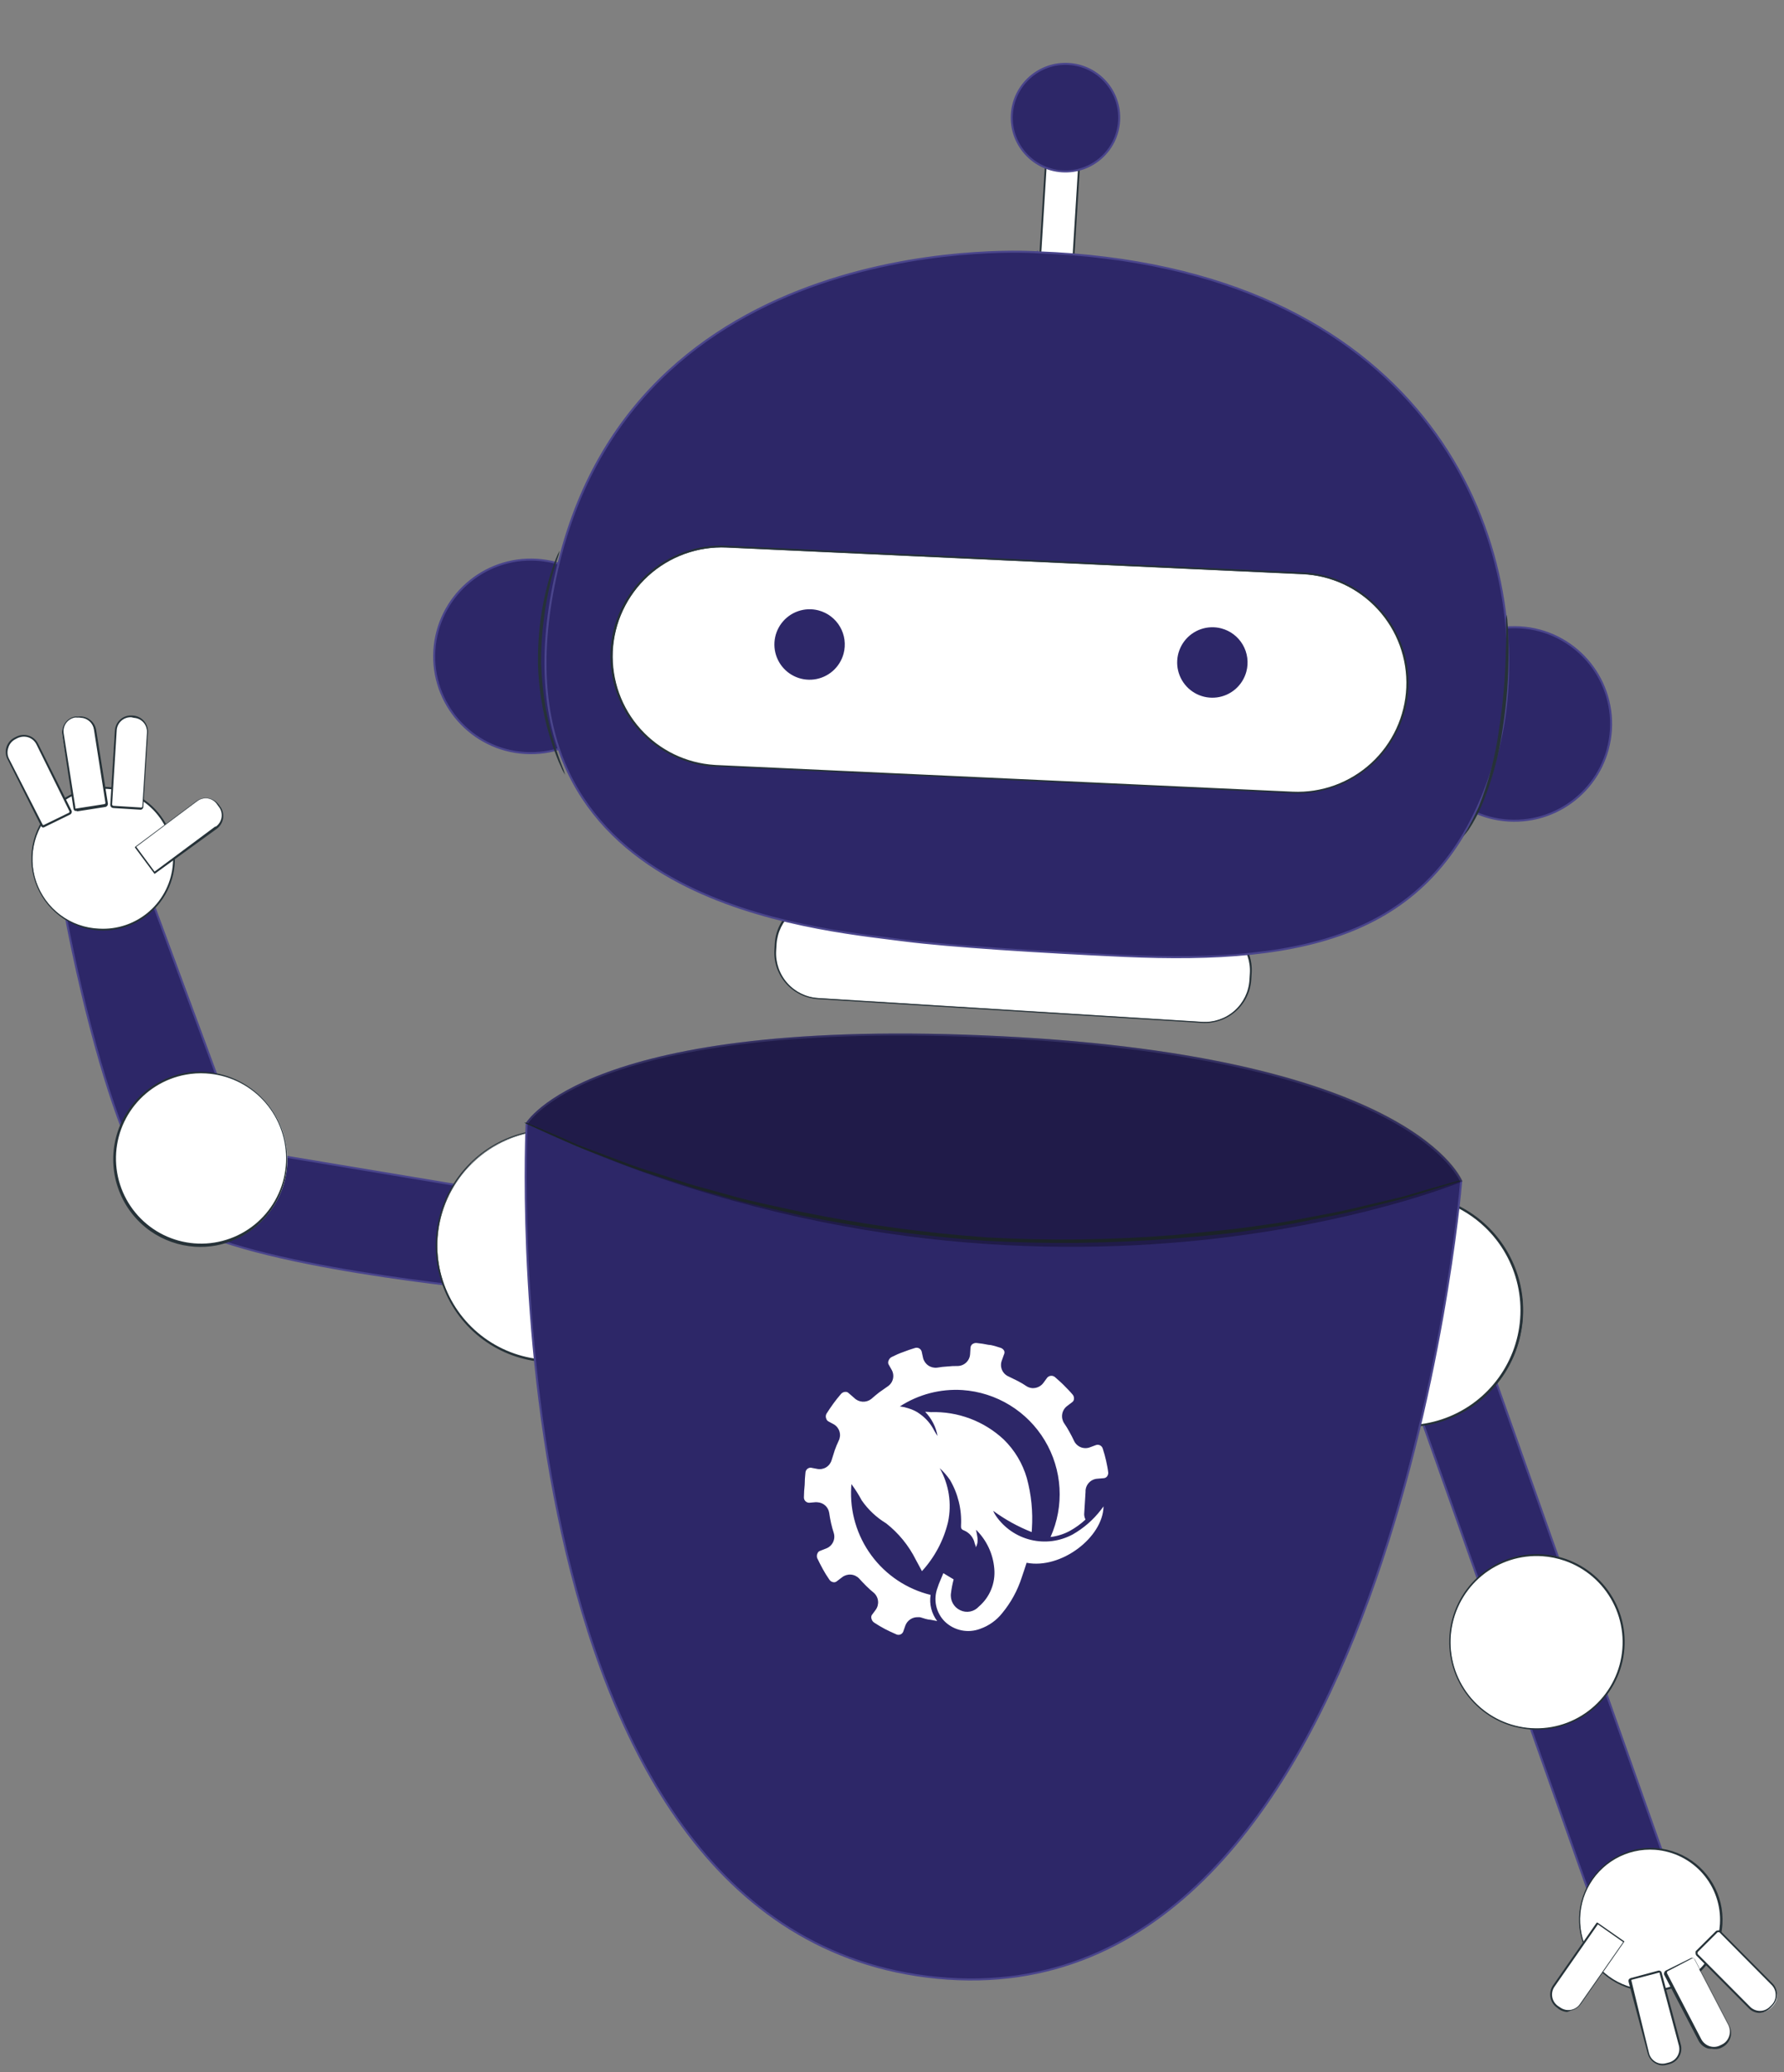 <?xml version="1.0" encoding="UTF-8"?> <svg xmlns="http://www.w3.org/2000/svg" width="439" height="510" viewBox="0 0 439 510" fill="none"><rect x="0" y="0" width="439" height="510" fill="#808080" stroke="none"/> <path d="M60.025 282.819L60.076 282.955L60.219 282.978L123.617 293.55L119.904 317.264C119.795 317.254 119.648 317.239 119.467 317.222C119.028 317.179 118.381 317.114 117.553 317.028C115.895 316.856 113.509 316.598 110.593 316.254C104.76 315.564 96.808 314.529 88.334 313.145C79.859 311.761 70.864 310.029 62.944 307.947C55.015 305.862 48.191 303.434 44.036 300.667C41.979 299.298 39.986 297.074 38.075 294.212C36.165 291.352 34.345 287.868 32.628 283.993C29.194 276.244 26.182 266.949 23.691 257.995C21.201 249.043 19.234 240.438 17.89 234.071C17.218 230.888 16.701 228.264 16.353 226.437C16.179 225.523 16.047 224.808 15.958 224.322C15.919 224.111 15.889 223.943 15.867 223.82L36.689 219.718L60.025 282.819Z" fill="#2D2768" stroke="#4A458C" stroke-width="0.5"></path> <path d="M134.201 334.999C149.878 335.97 163.375 324.032 164.348 308.336C165.321 292.639 153.401 279.127 137.724 278.156C122.047 277.185 108.55 289.123 107.577 304.82C106.604 320.516 118.524 334.028 134.201 334.999Z" fill="white"></path> <path d="M134.152 335.235C128.627 334.906 123.316 332.98 118.861 329.692C114.406 326.404 110.998 321.893 109.05 316.706C107.102 311.519 106.696 305.877 107.882 300.464C109.069 295.05 111.796 290.097 115.735 286.202C119.086 282.887 123.2 280.449 127.715 279.104C132.23 277.759 137.006 277.548 141.622 278.49C146.237 279.432 150.549 281.497 154.177 284.504C157.806 287.511 160.638 291.366 162.425 295.73C164.211 300.093 164.897 304.83 164.421 309.523C163.945 314.215 162.322 318.717 159.696 322.633C157.069 326.548 153.52 329.756 149.362 331.972C145.203 334.189 140.564 335.346 135.854 335.341L134.152 335.235ZM115.905 286.212L115.894 286.383C111.942 290.325 109.244 295.351 108.141 300.826C107.038 306.301 107.58 311.981 109.697 317.147C111.815 322.314 115.414 326.737 120.04 329.857C124.666 332.978 130.112 334.656 135.69 334.681C141.268 334.685 146.722 333.035 151.365 329.94C156.008 326.844 159.631 322.441 161.778 317.286C163.925 312.131 164.499 306.455 163.428 300.975C162.357 295.494 159.688 290.455 155.759 286.491C150.475 281.182 143.304 278.189 135.817 278.168C128.331 278.147 121.142 281.099 115.826 286.379L115.905 286.212Z" fill="#263238"></path> <path d="M134.199 335.033C127.644 334.611 121.437 331.928 116.636 327.44C111.836 322.951 108.737 316.935 107.868 310.416C107 303.897 108.415 297.277 111.872 291.684C115.33 286.091 120.616 281.871 126.831 279.741C133.047 277.611 139.807 277.704 145.961 280.003C152.115 282.303 157.282 286.667 160.583 292.352C163.884 298.038 165.115 304.694 164.066 311.187C163.017 317.68 159.753 323.609 154.829 327.963C152.023 330.441 148.756 332.34 145.216 333.553C141.676 334.766 137.933 335.269 134.199 335.033ZM137.721 278.19C131.163 277.776 124.664 279.651 119.331 283.496C113.998 287.341 110.161 292.918 108.474 299.277C106.786 305.637 107.353 312.384 110.077 318.371C112.801 324.358 117.515 329.214 123.414 332.111C129.313 335.008 136.034 335.768 142.431 334.26C148.827 332.752 154.505 329.071 158.495 323.843C162.486 318.615 164.543 312.163 164.316 305.588C164.089 299.012 161.592 292.719 157.251 287.781C154.785 284.976 151.791 282.685 148.44 281.039C145.089 279.394 141.447 278.425 137.721 278.19Z" fill="#263238"></path> <path d="M48.05 306.64C59.817 307.369 69.948 298.409 70.678 286.627C71.408 274.845 62.461 264.703 50.694 263.974C38.927 263.245 28.796 272.206 28.066 283.988C27.336 295.77 36.283 305.912 48.05 306.64Z" fill="white"></path> <path d="M48.003 306.843C44.052 306.586 40.247 305.25 37.002 302.98C33.521 300.522 30.844 297.087 29.309 293.108C27.775 289.129 27.45 284.785 28.377 280.621C29.303 276.458 31.439 272.662 34.516 269.711C37.593 266.76 41.473 264.787 45.667 264.039C51.264 263.125 56.995 264.455 61.618 267.744C66.241 271.032 69.383 276.012 70.362 281.605C71.342 287.197 70.081 292.951 66.851 297.62C63.622 302.288 58.686 305.494 53.112 306.543C51.427 306.848 49.712 306.948 48.003 306.843ZM50.647 264.177C48.994 264.079 47.336 264.183 45.708 264.486C40.456 265.449 35.77 268.383 32.607 272.69C29.444 276.996 28.043 282.35 28.69 287.655C29.338 292.961 31.985 297.818 36.091 301.234C40.197 304.649 45.451 306.365 50.779 306.031C56.107 305.697 61.107 303.337 64.756 299.435C68.405 295.533 70.428 290.383 70.411 285.038C70.394 279.693 68.339 274.556 64.665 270.679C60.991 266.801 55.977 264.475 50.647 264.177Z" fill="#263238"></path> <path d="M24.314 228.747C33.919 229.342 42.189 222.028 42.785 212.41C43.381 202.793 36.078 194.514 26.472 193.919C16.867 193.324 8.597 200.638 8.001 210.256C7.405 219.873 14.709 228.152 24.314 228.747Z" fill="white"></path> <path d="M24.299 228.986C20.812 228.773 17.466 227.529 14.685 225.412C11.904 223.295 9.813 220.4 8.676 217.092C7.539 213.785 7.407 210.214 8.297 206.831C9.186 203.448 11.058 200.405 13.675 198.087C15.851 196.159 18.468 194.799 21.294 194.126C24.12 193.453 27.068 193.488 29.877 194.228C32.686 194.968 35.269 196.391 37.398 198.37C39.526 200.348 41.135 202.822 42.08 205.572C43.026 208.322 43.279 211.263 42.819 214.135C42.358 217.007 41.197 219.72 39.438 222.036C37.68 224.351 35.378 226.197 32.738 227.409C30.097 228.621 27.198 229.163 24.299 228.986ZM26.457 194.158C24.197 194.013 21.93 194.322 19.79 195.064C17.65 195.807 15.679 196.969 13.992 198.483C11.38 200.707 9.499 203.669 8.593 206.98C7.687 210.291 7.8 213.799 8.916 217.045C10.032 220.291 12.099 223.124 14.848 225.176C17.598 227.227 20.901 228.4 24.327 228.543C28.881 228.825 33.36 227.284 36.78 224.259C40.2 221.234 42.28 216.973 42.563 212.414C42.845 207.854 41.307 203.369 38.287 199.945C35.267 196.521 31.011 194.44 26.457 194.158Z" fill="#263238"></path> <path d="M53.102 203.607L38.024 214.818L33.228 208.397L48.477 197.198C48.869 196.904 49.316 196.691 49.791 196.57C50.265 196.45 50.759 196.425 51.244 196.496C51.728 196.567 52.194 196.734 52.614 196.986C53.034 197.238 53.4 197.571 53.691 197.965L54.006 198.395C54.306 198.784 54.525 199.229 54.65 199.704C54.776 200.179 54.805 200.674 54.737 201.161C54.669 201.647 54.504 202.115 54.252 202.537C54.001 202.959 53.668 203.327 53.272 203.618L53.102 203.607Z" fill="white"></path> <path d="M38.009 215.057L33.216 208.602C33.216 208.602 33.216 208.602 33.226 208.432L48.307 197.187C48.717 196.87 49.187 196.641 49.688 196.513C50.19 196.385 50.712 196.362 51.223 196.444C51.738 196.52 52.233 196.698 52.68 196.966C53.127 197.234 53.516 197.588 53.825 198.008L54.14 198.438C54.454 198.851 54.682 199.323 54.812 199.826C54.943 200.328 54.972 200.852 54.899 201.366C54.826 201.88 54.652 202.374 54.386 202.82C54.121 203.267 53.77 203.656 53.354 203.965L38.15 214.997L38.009 215.057ZM33.535 208.417L38.043 214.511L52.943 203.427L53.113 203.437C53.496 203.168 53.82 202.822 54.064 202.421C54.308 202.021 54.467 201.574 54.531 201.11C54.595 200.645 54.563 200.172 54.436 199.721C54.31 199.269 54.092 198.848 53.796 198.485L53.481 198.055C53.226 197.649 52.888 197.302 52.49 197.035C52.092 196.769 51.642 196.589 51.17 196.508C50.698 196.428 50.214 196.447 49.751 196.566C49.286 196.685 48.853 196.9 48.477 197.198L33.535 208.417Z" fill="#263238"></path> <path d="M36.268 180.295L35.139 198.527C35.13 198.671 35.063 198.806 34.955 198.902C34.847 198.998 34.705 199.047 34.56 199.038L27.753 198.617C27.609 198.608 27.474 198.542 27.378 198.433C27.282 198.324 27.233 198.182 27.242 198.038L28.372 179.806C28.398 179.315 28.521 178.834 28.733 178.391C28.946 177.947 29.244 177.551 29.611 177.224C29.977 176.896 30.405 176.645 30.869 176.484C31.333 176.324 31.824 176.256 32.314 176.287L32.689 176.31C33.682 176.371 34.609 176.825 35.268 177.572C35.926 178.318 36.262 179.296 36.2 180.29L36.268 180.295Z" fill="white"></path> <path d="M34.681 199.285L27.874 198.864C27.666 198.851 27.473 198.756 27.335 198.6C27.197 198.444 27.127 198.239 27.14 198.031L28.27 179.799C28.335 178.751 28.813 177.771 29.599 177.076C30.386 176.38 31.416 176.026 32.463 176.091L32.701 176.106C33.748 176.17 34.727 176.649 35.421 177.436C36.115 178.224 36.469 179.255 36.404 180.303L35.274 198.535C35.278 198.71 35.221 198.88 35.112 199.017C35.004 199.154 34.852 199.249 34.681 199.285ZM32.333 176.528C31.43 176.472 30.543 176.777 29.865 177.377C29.187 177.976 28.774 178.821 28.718 179.725L27.589 197.956C27.583 198.047 27.613 198.136 27.673 198.204C27.733 198.271 27.818 198.313 27.908 198.318L34.715 198.74C34.758 198.743 34.801 198.737 34.842 198.722C34.883 198.707 34.92 198.683 34.951 198.653C34.982 198.622 35.006 198.586 35.022 198.545C35.038 198.505 35.044 198.461 35.042 198.418L36.166 180.288C36.222 179.385 35.917 178.496 35.318 177.817C34.72 177.138 33.876 176.726 32.974 176.67L32.333 176.528Z" fill="#263238"></path> <path d="M23.365 179.564L26.242 197.634C26.255 197.77 26.216 197.906 26.133 198.015C26.051 198.123 25.93 198.197 25.796 198.222L18.894 199.334C18.817 199.333 18.742 199.318 18.671 199.289C18.601 199.26 18.537 199.217 18.483 199.162C18.43 199.108 18.387 199.044 18.358 198.973C18.329 198.903 18.314 198.827 18.315 198.75L15.327 180.811C15.173 179.831 15.413 178.83 15.994 178.026C16.575 177.222 17.45 176.681 18.428 176.521L18.973 176.555C19.952 176.401 20.951 176.641 21.754 177.223C22.556 177.805 23.096 178.681 23.256 179.66L23.365 179.564Z" fill="white"></path> <path d="M18.811 199.568C18.675 199.599 18.533 199.591 18.403 199.543C18.319 199.486 18.247 199.413 18.194 199.327C18.14 199.241 18.106 199.145 18.092 199.044L15.325 180.845C15.241 180.332 15.26 179.807 15.38 179.301C15.5 178.796 15.72 178.319 16.025 177.899C16.331 177.478 16.717 177.123 17.161 176.853C17.605 176.584 18.098 176.405 18.611 176.327L19.156 176.361C20.189 176.207 21.242 176.469 22.083 177.09C22.504 177.39 22.861 177.771 23.133 178.211C23.404 178.65 23.586 179.14 23.667 179.651L26.545 197.721C26.573 197.922 26.523 198.126 26.405 198.291C26.286 198.456 26.108 198.568 25.909 198.605L19.009 199.683L18.811 199.568ZM19.89 176.646C19.632 176.596 19.369 176.58 19.107 176.598L18.596 176.566C18.139 176.626 17.698 176.779 17.301 177.015C16.904 177.25 16.558 177.565 16.286 177.938C16.014 178.311 15.82 178.736 15.716 179.187C15.613 179.637 15.602 180.104 15.684 180.559L18.553 198.765C18.536 198.796 18.526 198.83 18.524 198.866C18.522 198.901 18.527 198.937 18.541 198.97C18.577 198.99 18.617 199.002 18.658 199.004C18.699 199.007 18.741 199 18.779 198.984L25.679 197.906C25.72 197.901 25.76 197.887 25.796 197.866C25.831 197.844 25.862 197.816 25.887 197.782C25.911 197.749 25.928 197.71 25.938 197.67C25.947 197.629 25.948 197.587 25.94 197.546L23.125 179.583C23.014 178.792 22.63 178.065 22.038 177.528C21.447 176.991 20.687 176.679 19.89 176.646Z" fill="#263238"></path> <path d="M9.202 183.168L17.343 199.546C17.398 199.673 17.403 199.816 17.357 199.946C17.311 200.077 17.217 200.185 17.095 200.249L10.893 203.285C10.829 203.318 10.758 203.337 10.686 203.342C10.614 203.347 10.541 203.338 10.473 203.314C10.404 203.291 10.341 203.254 10.287 203.206C10.233 203.158 10.188 203.1 10.157 203.035L2.011 186.725C1.793 186.288 1.664 185.811 1.63 185.323C1.597 184.835 1.66 184.345 1.815 183.881C1.971 183.417 2.216 182.989 2.538 182.62C2.859 182.251 3.25 181.95 3.687 181.732L4.181 181.489C4.62 181.266 5.099 181.132 5.59 181.095C6.081 181.059 6.575 181.121 7.042 181.277C7.509 181.433 7.941 181.681 8.312 182.006C8.682 182.33 8.985 182.726 9.202 183.168Z" fill="white"></path> <path d="M10.496 203.637C10.4 203.605 10.314 203.552 10.241 203.483C10.169 203.413 10.112 203.329 10.076 203.235L1.835 186.817C1.601 186.354 1.46 185.849 1.422 185.331C1.384 184.814 1.449 184.294 1.613 183.801C1.777 183.309 2.037 182.854 2.378 182.462C2.718 182.071 3.133 181.751 3.598 181.521L4.091 181.278C5.027 180.814 6.108 180.738 7.099 181.069C8.09 181.399 8.91 182.109 9.38 183.043L17.588 199.458C17.676 199.636 17.69 199.842 17.627 200.03C17.564 200.219 17.43 200.374 17.252 200.464L11.051 203.5C10.889 203.614 10.691 203.663 10.496 203.637ZM6.072 181.298C5.451 181.27 4.833 181.396 4.272 181.666L3.813 181.911C3.383 182.124 3.003 182.425 2.698 182.796C2.392 183.166 2.168 183.596 2.04 184.059C1.887 184.494 1.824 184.956 1.854 185.417C1.884 185.877 2.007 186.327 2.216 186.738L10.534 203.024C10.567 203.051 10.608 203.067 10.65 203.069C10.693 203.072 10.736 203.061 10.772 203.038L17.007 200.004C17.064 199.945 17.098 199.868 17.103 199.787C17.108 199.706 17.084 199.626 17.035 199.561L8.991 183.258C8.728 182.697 8.317 182.218 7.803 181.872C7.289 181.527 6.69 181.329 6.072 181.298Z" fill="#263238"></path> <path d="M345.356 336.761L364.558 329.953L411.618 463.081L392.416 469.89L345.356 336.761Z" fill="#2D2768" stroke="#4A458C" stroke-width="0.5"></path> <path d="M344.391 350.959C360.068 351.929 373.565 339.992 374.538 324.295C375.511 308.599 363.591 295.087 347.914 294.116C332.237 293.145 318.74 305.083 317.767 320.779C316.794 336.476 328.714 349.988 344.391 350.959Z" fill="white"></path> <path d="M344.378 351.163C337.601 350.759 331.193 347.934 326.319 343.203C320.824 337.94 317.643 330.707 317.474 323.094C317.305 315.482 320.162 308.113 325.418 302.609C328.752 299.124 332.909 296.535 337.505 295.084C342.101 293.632 346.989 293.363 351.716 294.302C356.443 295.241 360.857 297.357 364.551 300.456C368.244 303.555 371.098 307.536 372.849 312.031C374.6 316.527 375.19 321.392 374.567 326.176C373.944 330.961 372.126 335.512 369.282 339.408C366.438 343.304 362.659 346.42 358.295 348.468C353.931 350.516 349.122 351.43 344.312 351.125L344.378 351.163ZM325.499 302.956C321.641 307.002 319.068 312.102 318.106 317.611C317.143 323.12 317.834 328.791 320.091 333.907C322.348 339.022 326.07 343.352 330.786 346.349C335.502 349.345 341 350.874 346.584 350.741C352.169 350.608 357.588 348.819 362.158 345.602C366.727 342.384 370.241 337.882 372.255 332.665C374.269 327.448 374.692 321.75 373.471 316.293C372.25 310.835 369.44 305.863 365.396 302.006C359.978 296.839 352.733 294.037 345.253 294.215C337.772 294.393 330.667 297.537 325.499 302.956Z" fill="#263238"></path> <path d="M344.453 351.065C336.903 350.597 329.849 347.148 324.838 341.476C319.828 335.803 317.272 328.371 317.731 320.811C317.912 317.968 318.524 315.168 319.544 312.508C321.41 307.579 324.604 303.263 328.771 300.042C332.939 296.82 337.916 294.818 343.151 294.258C348.386 293.698 353.673 294.603 358.425 296.87C363.177 299.138 367.208 302.681 370.07 307.105C372.931 311.529 374.512 316.661 374.636 321.93C374.76 327.2 373.422 332.401 370.772 336.956C368.121 341.511 364.261 345.241 359.621 347.732C354.981 350.223 349.742 351.378 344.487 351.067L344.453 351.065ZM347.978 294.188C342.736 293.89 337.514 295.052 332.892 297.545C328.27 300.038 324.427 303.765 321.792 308.312C319.157 312.859 317.831 318.047 317.963 323.302C318.095 328.557 319.678 333.673 322.538 338.08C325.397 342.488 329.421 346.016 334.163 348.272C338.904 350.528 344.177 351.425 349.397 350.862C354.617 350.299 359.579 348.298 363.733 345.083C367.886 341.867 371.069 337.562 372.927 332.645C375.584 325.583 375.334 317.754 372.23 310.879C369.126 304.003 363.423 298.642 356.374 295.974C353.687 294.939 350.853 294.336 347.978 294.188Z" fill="#263238"></path> <path d="M376.915 425.428C388.682 426.157 398.813 417.196 399.543 405.414C400.273 393.632 391.326 383.49 379.559 382.762C367.792 382.033 357.661 390.993 356.931 402.775C356.201 414.557 365.148 424.699 376.915 425.428Z" fill="white"></path> <path d="M376.866 425.664C374.924 425.532 373.007 425.149 371.163 424.524C365.99 422.737 361.688 419.05 359.128 414.207C356.567 409.365 355.94 403.729 357.372 398.44C358.805 393.152 362.19 388.605 366.842 385.719C371.495 382.834 377.069 381.825 382.435 382.898C387.802 383.971 392.561 387.045 395.749 391.497C398.938 395.95 400.318 401.45 399.61 406.883C398.903 412.317 396.16 417.279 391.938 420.766C387.715 424.252 382.328 426.003 376.866 425.664ZM379.51 382.998C374.152 382.645 368.859 384.343 364.703 387.749C360.548 391.155 357.839 396.014 357.126 401.344C356.413 406.673 357.748 412.074 360.862 416.454C363.976 420.834 368.636 423.865 373.898 424.935C379.16 426.004 384.633 425.032 389.207 422.215C393.781 419.398 397.116 414.946 398.537 409.761C399.958 404.575 399.358 399.044 396.859 394.285C394.36 389.526 390.149 385.896 385.077 384.13C383.29 383.511 381.43 383.132 379.544 383L379.51 382.998Z" fill="#263238"></path> <path d="M405.139 489.881C414.744 490.476 423.014 483.162 423.61 473.544C424.206 463.927 416.903 455.648 407.297 455.053C397.692 454.458 389.422 461.773 388.826 471.39C388.23 481.008 395.534 489.286 405.139 489.881Z" fill="white"></path> <path d="M405.124 490.12C401.637 489.904 398.292 488.657 395.513 486.538C392.734 484.419 390.645 481.522 389.511 478.214C388.376 474.905 388.247 471.334 389.14 467.952C390.032 464.57 391.906 461.529 394.525 459.213C397.143 456.897 400.389 455.41 403.851 454.941C407.313 454.471 410.836 455.04 413.975 456.576C417.114 458.112 419.727 460.545 421.485 463.568C423.242 466.591 424.064 470.068 423.848 473.559C423.704 475.877 423.106 478.144 422.087 480.231C421.069 482.318 419.649 484.184 417.911 485.721C416.172 487.259 414.148 488.439 411.954 489.194C409.76 489.948 407.439 490.263 405.124 490.12ZM407.284 455.257C403.88 455.013 400.479 455.786 397.515 457.48C394.55 459.174 392.155 461.712 390.633 464.771C389.111 467.831 388.532 471.274 388.968 474.663C389.404 478.052 390.837 481.235 393.083 483.807C395.33 486.38 398.29 488.226 401.586 489.11C404.883 489.995 408.368 489.879 411.599 488.777C414.83 487.674 417.661 485.636 419.733 482.919C421.805 480.203 423.024 476.932 423.235 473.521C423.508 468.988 421.987 464.531 419.001 461.113C416.016 457.695 411.807 455.592 407.284 455.257Z" fill="#263238"></path> <path d="M382.327 488.605L393.088 473.193L399.635 477.807L388.908 493.22C388.336 494.022 387.473 494.567 386.504 494.738C385.534 494.908 384.537 494.69 383.727 494.131L383.267 493.829C382.451 493.261 381.894 492.392 381.718 491.412C381.541 490.433 381.76 489.423 382.327 488.605Z" fill="white"></path> <path d="M385.61 495.172C384.89 495.119 384.198 494.875 383.604 494.466L383.18 494.132C382.316 493.538 381.722 492.625 381.53 491.593C381.338 490.561 381.562 489.495 382.154 488.629L392.881 473.215C392.926 473.181 392.982 473.165 393.038 473.169C393.094 473.172 393.147 473.195 393.187 473.234L399.737 477.813L389.01 493.227C388.711 493.652 388.33 494.014 387.891 494.292C387.452 494.57 386.962 494.759 386.45 494.847C386.182 494.984 385.9 495.093 385.61 495.172ZM382.584 488.861C382.309 489.233 382.113 489.658 382.007 490.109C381.901 490.56 381.888 491.028 381.968 491.484C382.048 491.94 382.221 492.375 382.474 492.763C382.728 493.15 383.058 493.482 383.444 493.737L383.903 494.04C384.277 494.314 384.703 494.51 385.154 494.614C385.606 494.719 386.074 494.73 386.531 494.647C386.99 494.571 387.429 494.402 387.821 494.15C388.213 493.897 388.549 493.567 388.808 493.18L399.42 477.964L393.198 473.611L382.584 488.861Z" fill="#263238"></path> <path d="M405.682 505.377L400.969 487.707C400.942 487.569 400.966 487.427 401.037 487.305C401.107 487.184 401.219 487.092 401.352 487.047L408.056 485.273C408.122 485.249 408.192 485.24 408.262 485.246C408.332 485.251 408.4 485.27 408.462 485.303C408.524 485.336 408.579 485.381 408.623 485.436C408.667 485.49 408.699 485.554 408.717 485.621L413.428 503.326C413.548 503.8 413.572 504.294 413.501 504.778C413.429 505.262 413.263 505.727 413.011 506.147C412.76 506.567 412.429 506.933 412.036 507.224C411.643 507.515 411.197 507.726 410.723 507.845L410.201 507.984C409.257 508.23 408.254 508.095 407.409 507.607C406.563 507.12 405.943 506.319 405.682 505.377Z" fill="white"></path> <path d="M409.019 508.321C408.202 508.266 407.422 507.959 406.787 507.441C406.152 506.924 405.693 506.222 405.474 505.433L400.76 487.763C400.704 487.571 400.717 487.366 400.796 487.183C400.912 487.022 401.075 486.9 401.262 486.836L407.968 485.028C408.061 484.991 408.161 484.975 408.261 484.981C408.361 484.987 408.459 485.015 408.547 485.063C408.638 485.098 408.719 485.156 408.78 485.232C408.842 485.308 408.882 485.399 408.896 485.496L413.607 503.2C413.742 503.7 413.774 504.222 413.701 504.735C413.628 505.248 413.452 505.741 413.183 506.184C412.919 506.637 412.568 507.032 412.149 507.347C411.731 507.662 411.254 507.89 410.746 508.017L410.225 508.156C409.831 508.259 409.426 508.314 409.019 508.321ZM405.788 505.316C405.899 505.761 406.099 506.179 406.375 506.545C406.651 506.912 406.998 507.219 407.395 507.448C407.793 507.677 408.232 507.823 408.687 507.878C409.142 507.933 409.603 507.896 410.044 507.768L410.565 507.63C411.018 507.53 411.446 507.339 411.823 507.067C412.2 506.796 412.518 506.451 412.757 506.053C412.996 505.654 413.151 505.211 413.213 504.751C413.275 504.29 413.243 503.822 413.118 503.375L408.407 485.671C408.428 485.616 408.432 485.557 408.417 485.5L408.213 485.487L401.475 487.26C401.455 487.296 401.443 487.336 401.44 487.377C401.438 487.418 401.444 487.46 401.46 487.498L405.788 505.316Z" fill="#263238"></path> <path d="M418.192 501.979L409.836 485.759C409.756 485.655 409.716 485.525 409.724 485.393C409.733 485.262 409.788 485.138 409.88 485.044L416.048 482.005C416.149 481.917 416.28 481.872 416.414 481.881C416.548 481.889 416.673 481.949 416.762 482.049L425.221 498.275C425.671 499.153 425.759 500.173 425.464 501.115C425.169 502.057 424.515 502.845 423.645 503.309L423.149 503.586C422.714 503.812 422.238 503.95 421.749 503.992C421.261 504.033 420.769 503.978 420.301 503.828C419.834 503.678 419.401 503.437 419.028 503.119C418.654 502.801 418.347 502.412 418.124 501.975L418.192 501.979Z" fill="white"></path> <path d="M421.231 504.219C420.912 504.245 420.591 504.225 420.278 504.16C419.785 504.009 419.328 503.761 418.932 503.431C418.536 503.101 418.209 502.696 417.971 502.239L409.513 486.013C409.476 485.919 409.46 485.819 409.466 485.719C409.472 485.619 409.501 485.521 409.549 485.433C409.575 485.336 409.621 485.244 409.685 485.166C409.749 485.087 409.828 485.023 409.919 484.977L416.052 481.936C416.235 481.847 416.446 481.832 416.639 481.895C416.833 481.958 416.995 482.094 417.09 482.274L425.514 498.498C425.757 498.953 425.908 499.452 425.959 499.966C426.009 500.48 425.957 500.998 425.807 501.492C425.487 502.5 424.785 503.341 423.851 503.834L423.358 504.077C422.675 504.319 421.939 504.368 421.231 504.219ZM416.39 481.991L410.246 485.203C410.246 485.203 410.246 485.203 410.234 485.407C410.206 485.441 410.19 485.482 410.188 485.524C410.185 485.567 410.196 485.61 410.219 485.646L418.643 501.87C419.085 502.696 419.831 503.319 420.722 503.606C421.157 503.745 421.616 503.794 422.07 503.752C422.525 503.709 422.966 503.576 423.368 503.36L423.862 503.117C424.277 502.907 424.646 502.613 424.944 502.255C425.243 501.897 425.465 501.482 425.596 501.035C425.74 500.594 425.792 500.129 425.75 499.668C425.708 499.206 425.573 498.759 425.353 498.351L416.928 482.127C416.872 482.041 416.786 481.979 416.686 481.954C416.586 481.929 416.48 481.942 416.39 481.991Z" fill="#263238"></path> <path d="M430.469 494.084L417.605 481.143C417.515 481.036 417.47 480.898 417.479 480.759C417.487 480.62 417.549 480.489 417.651 480.393L422.567 475.498C422.674 475.408 422.811 475.363 422.951 475.372C423.09 475.381 423.22 475.442 423.316 475.544L436.178 488.519C436.529 488.862 436.808 489.271 437 489.723C437.191 490.174 437.29 490.66 437.292 491.151C437.293 491.641 437.197 492.127 437.008 492.58C436.819 493.033 436.542 493.444 436.193 493.789L435.793 494.174C435.441 494.524 435.022 494.8 434.562 494.986C434.101 495.171 433.608 495.262 433.112 495.254C432.616 495.245 432.126 495.138 431.672 494.937C431.218 494.736 430.809 494.446 430.469 494.084Z" fill="white"></path> <path d="M432.847 495.395C431.89 495.349 430.986 494.938 430.322 494.246L417.457 481.305C417.322 481.151 417.249 480.951 417.253 480.745C417.219 480.563 417.231 480.376 417.287 480.2L422.203 475.304C422.346 475.173 422.533 475.099 422.728 475.098C422.909 475.056 423.098 475.067 423.272 475.131L436.135 488.106C436.505 488.472 436.795 488.909 436.989 489.392C437.182 489.875 437.274 490.393 437.259 490.913C437.263 491.426 437.165 491.935 436.971 492.41C436.778 492.886 436.492 493.318 436.131 493.682L435.729 494.102C435.36 494.501 434.915 494.821 434.42 495.043C433.925 495.265 433.39 495.385 432.847 495.395ZM422.871 475.551C422.806 475.524 422.734 475.519 422.666 475.538L417.751 480.434C417.726 480.511 417.721 480.593 417.736 480.672C417.708 480.737 417.704 480.809 417.723 480.877L430.588 493.818C430.904 494.157 431.286 494.428 431.71 494.614C432.135 494.8 432.593 494.898 433.056 494.901C433.52 494.904 433.979 494.813 434.406 494.632C434.833 494.451 435.219 494.186 435.54 493.851L435.939 493.465C436.269 493.138 436.528 492.748 436.701 492.317C436.875 491.887 436.959 491.426 436.949 490.962C436.953 490.505 436.866 490.053 436.692 489.631C436.519 489.209 436.263 488.826 435.939 488.505L423.077 475.53L422.871 475.551Z" fill="#263238"></path> <path d="M359.541 290.757C359.546 290.768 359.55 290.778 359.553 290.787C359.396 292.805 354.896 343.843 336.828 393.386C327.673 418.49 315.042 443.189 297.744 460.934C280.453 478.672 258.504 489.458 230.685 486.763C202.861 484.068 182.636 469.605 167.939 449.406C153.237 429.201 144.072 403.259 138.389 377.634C132.707 352.012 130.511 326.724 129.735 307.84C129.347 298.399 129.315 290.559 129.379 285.081C129.411 282.341 129.467 280.192 129.516 278.729C129.54 277.997 129.562 277.436 129.578 277.059C129.586 276.87 129.593 276.727 129.597 276.631L129.601 276.549C129.605 276.544 129.608 276.538 129.613 276.531C129.642 276.484 129.688 276.413 129.753 276.32C129.882 276.133 130.088 275.856 130.387 275.503C130.984 274.798 131.955 273.789 133.441 272.592C136.412 270.197 141.444 267.044 149.669 264.048C166.121 258.055 195.339 252.692 246.357 255.27C297.373 257.848 325.693 266.776 341.249 275.039C349.026 279.171 353.613 283.136 356.251 286.058C357.571 287.52 358.404 288.721 358.905 289.553C359.156 289.969 359.324 290.293 359.429 290.511C359.482 290.62 359.518 290.703 359.541 290.757Z" fill="#2D2768" stroke="#4A458C" stroke-width="0.5"></path> <path d="M297.307 227.524L202.757 221.668C196.591 221.286 191.283 225.981 190.901 232.154L190.799 233.79C190.417 239.963 195.105 245.277 201.27 245.659L295.82 251.515C301.985 251.897 307.294 247.202 307.676 241.029L307.778 239.393C308.16 233.22 303.472 227.906 297.307 227.524Z" fill="white"></path> <path d="M295.805 251.753L201.255 245.898C198.234 245.701 195.414 244.316 193.41 242.045C191.407 239.774 190.382 236.801 190.561 233.775L190.662 232.139C190.858 229.115 192.242 226.291 194.511 224.284C196.78 222.278 199.749 221.251 202.771 221.429L297.321 227.285C300.342 227.481 303.162 228.866 305.166 231.137C307.169 233.409 308.194 236.382 308.015 239.407L307.914 241.043C307.726 244.071 306.345 246.9 304.074 248.909C301.803 250.917 298.829 251.941 295.805 251.753ZM202.733 222.043C199.829 221.872 196.975 222.859 194.794 224.787C192.613 226.716 191.283 229.43 191.094 232.337L190.992 233.973C190.821 236.881 191.806 239.739 193.732 241.922C195.658 244.105 198.369 245.436 201.272 245.625L295.822 251.481C298.728 251.661 301.587 250.677 303.77 248.747C305.953 246.816 307.281 244.097 307.461 241.186L307.562 239.55C307.743 236.64 306.761 233.778 304.833 231.592C302.906 229.407 300.19 228.079 297.283 227.899L202.733 222.043Z" fill="#263238"></path> <path d="M266.221 30.059L258.053 29.553L255.491 70.89L263.66 71.396L266.221 30.059Z" fill="white"></path> <path d="M263.613 71.598L255.479 71.094C255.415 71.091 255.356 71.062 255.314 71.014C255.272 70.967 255.251 70.904 255.255 70.841L257.815 29.538C257.818 29.475 257.847 29.416 257.895 29.374C257.942 29.332 258.004 29.311 258.068 29.314L266.202 29.818C266.265 29.822 266.324 29.851 266.366 29.898C266.408 29.946 266.429 30.008 266.425 30.072L263.866 71.374C263.862 71.438 263.833 71.497 263.786 71.539C263.738 71.581 263.676 71.602 263.613 71.598ZM255.71 70.664L263.436 71.143L265.97 30.249L258.244 29.77L255.71 70.664Z" fill="#263238"></path> <path d="M396.405 179.645C395.591 192.776 384.3 202.762 371.186 201.95C358.073 201.138 348.101 189.835 348.915 176.704C349.728 163.572 361.019 153.586 374.133 154.399C387.247 155.211 397.219 166.514 396.405 179.645Z" fill="#2D2768" stroke="#4A458C" stroke-width="0.5"></path> <path d="M154.38 163.013C153.566 176.145 142.275 186.131 129.161 185.319C116.047 184.506 106.075 173.203 106.889 160.072C107.703 146.941 118.994 136.955 132.108 137.767C145.222 138.579 155.193 149.882 154.38 163.013Z" fill="#2D2768" stroke="#4A458C" stroke-width="0.5"></path> <path d="M255.349 62.101L255.358 62.101C302.255 63.827 332.426 80.641 350.169 102.708C367.916 124.78 373.251 152.134 370.421 174.975C369.782 179.991 368.666 184.935 367.088 189.739L367.088 189.739C360.407 210.147 349.03 222.012 333.727 228.538C318.406 235.071 299.128 236.263 276.631 235.263C256.29 234.346 233.296 232.853 222.597 231.473C221.655 231.35 220.621 231.222 219.504 231.084C206.596 229.487 182.681 226.527 163.448 215.055C153.007 208.827 143.957 200.096 138.799 187.72C133.64 175.344 132.36 159.295 137.508 138.409C147.795 96.67 177.235 77.597 204.129 68.951C217.578 64.628 230.385 62.915 239.832 62.283C244.555 61.968 248.436 61.922 251.136 61.955C252.486 61.972 253.54 62.008 254.257 62.041C254.615 62.057 254.889 62.072 255.072 62.083C255.164 62.088 255.234 62.093 255.28 62.096L255.332 62.099L255.345 62.1L255.348 62.1C255.349 62.1 255.349 62.101 255.368 61.851L255.349 62.101Z" fill="#2D2768" stroke="#4A458C" stroke-width="0.5"></path> <path d="M318.111 195.048L176.319 188.49C169.202 188.15 162.511 184.997 157.714 179.723C152.916 174.449 150.405 167.485 150.729 160.359C151.071 153.227 154.226 146.522 159.501 141.717C164.777 136.912 171.741 134.401 178.864 134.734L320.656 141.292C327.764 141.64 334.445 144.791 339.24 150.055C344.034 155.319 346.554 162.27 346.247 169.389C346.083 172.919 345.226 176.382 343.724 179.58C342.223 182.779 340.107 185.65 337.498 188.029C334.888 190.409 331.836 192.251 328.516 193.45C325.196 194.648 321.672 195.181 318.147 195.016L318.111 195.048Z" fill="white"></path> <path d="M175.793 188.696C168.671 188.257 162.005 185.041 157.224 179.737C152.443 174.434 149.928 167.466 150.219 160.327C150.387 156.74 151.259 153.222 152.786 149.973C154.313 146.724 156.465 143.809 159.119 141.393C161.772 138.978 164.875 137.109 168.25 135.895C171.625 134.681 175.205 134.145 178.787 134.318L320.647 140.881C327.834 141.225 334.594 144.398 339.455 149.709C344.315 155.021 346.883 162.04 346.598 169.239C346.253 176.441 343.077 183.215 337.764 188.083C332.451 192.952 325.431 195.519 318.236 195.226L176.444 188.668L175.793 188.696ZM150.797 160.363C150.497 167.365 152.949 174.206 157.626 179.419C162.304 184.633 168.835 187.804 175.821 188.253L176.297 188.283L318.123 194.843C321.638 194.998 325.15 194.458 328.457 193.254C331.765 192.049 334.802 190.203 337.396 187.822C339.99 185.441 342.09 182.571 343.576 179.376C345.061 176.182 345.903 172.726 346.054 169.206C346.35 162.107 343.819 155.182 339.018 149.952C334.217 144.722 327.538 141.615 320.449 141.313L178.76 134.761C175.243 134.606 171.729 135.146 168.42 136.35C165.111 137.554 162.071 139.399 159.475 141.78C156.878 144.16 154.775 147.03 153.285 150.224C151.796 153.418 150.95 156.875 150.795 160.397L150.797 160.363Z" fill="#263238"></path> <path d="M207.584 160.87C207.139 162.523 206.215 164.008 204.929 165.137C203.642 166.266 202.051 166.988 200.355 167.213C198.66 167.438 196.936 167.155 195.401 166.4C193.866 165.645 192.588 164.452 191.73 162.971C190.871 161.491 190.469 159.788 190.575 158.079C190.681 156.37 191.29 154.73 192.326 153.367C193.361 152.004 194.776 150.978 196.393 150.419C198.01 149.859 199.755 149.792 201.41 150.224C202.516 150.514 203.554 151.019 204.463 151.711C205.373 152.404 206.137 153.27 206.711 154.26C207.285 155.249 207.657 156.343 207.807 157.477C207.957 158.612 207.881 159.764 207.584 160.87Z" fill="#2D2768"></path> <path d="M306.698 165.297C306.253 166.951 305.329 168.436 304.043 169.564C302.757 170.693 301.166 171.416 299.47 171.641C297.774 171.865 296.05 171.582 294.515 170.828C292.98 170.073 291.703 168.88 290.844 167.399C289.985 165.918 289.584 164.216 289.69 162.507C289.796 160.798 290.405 159.158 291.44 157.795C292.476 156.431 293.891 155.405 295.507 154.846C297.124 154.287 298.87 154.219 300.525 154.652C301.63 154.941 302.668 155.447 303.578 156.139C304.488 156.832 305.251 157.698 305.825 158.687C306.399 159.677 306.772 160.77 306.921 161.905C307.071 163.039 306.995 164.192 306.698 165.297Z" fill="#2D2768"></path> <path d="M275.384 29.771C274.932 37.068 268.658 42.617 261.371 42.165C254.084 41.714 248.543 35.434 248.995 28.137C249.448 20.84 255.722 15.291 263.009 15.742C270.295 16.194 275.836 22.474 275.384 29.771Z" fill="#2D2768" stroke="#4A458C" stroke-width="0.5"></path> <path d="M360.007 205.921C360.007 205.921 361.744 203.258 363.877 198.6C366.329 192.434 368.014 185.99 368.893 179.412C369.908 172.868 370.466 166.261 370.562 159.64C370.721 157.084 370.641 155.061 370.6 153.519C370.56 152.777 370.606 152.034 370.737 151.304C370.884 152.029 370.964 152.767 370.976 153.508C371.092 154.952 371.208 156.943 371.211 159.646C371.281 166.327 370.787 173.002 369.735 179.601C368.798 186.234 366.983 192.714 364.339 198.868C363.492 200.712 362.514 202.492 361.412 204.195C360.975 204.795 360.506 205.372 360.007 205.921Z" fill="#263238"></path> <path d="M137.715 135.503C137.582 136.239 137.378 136.96 137.103 137.655C136.857 138.324 136.6 139.163 136.334 140.139C136.069 141.114 135.693 142.22 135.442 143.504C134.72 146.41 134.184 149.359 133.836 152.334C133.356 155.948 133.13 159.592 133.16 163.239C133.285 166.885 133.653 170.52 134.263 174.117C134.781 177.062 135.479 179.973 136.353 182.833C136.686 184.085 137.099 185.137 137.414 186.114C137.729 187.092 138.055 187.899 138.321 188.565C138.619 189.243 138.861 189.945 139.046 190.663C138.644 190.04 138.307 189.377 138.041 188.685C137.65 187.895 137.301 187.085 136.995 186.259C136.644 185.314 136.199 184.226 135.83 183.006C134.874 180.153 134.118 177.237 133.569 174.279C132.879 170.643 132.479 166.958 132.373 163.258C132.329 159.566 132.557 155.875 133.057 152.217C133.474 149.231 134.08 146.275 134.87 143.366C135.186 142.12 135.562 141.015 135.898 140.009C136.234 139.004 136.487 138.233 136.767 137.566C137.033 136.856 137.35 136.167 137.715 135.503Z" fill="#263238"></path> <path d="M128.991 276.281L129.57 276.317L131.235 277.002L137.561 279.685L141.982 281.67C143.682 282.356 145.554 283.02 147.524 283.757C151.498 285.235 155.996 287.087 161.129 288.603L169.099 291.217C171.879 292.108 174.809 292.802 177.829 293.674C183.835 295.448 190.447 296.815 197.393 298.306C212.408 301.367 227.606 303.451 242.891 304.545C258.204 305.382 273.557 305.19 288.845 303.97C295.722 303.267 302.588 302.734 308.797 301.785C311.9 301.327 314.963 300.969 317.798 300.427L326.062 298.852C331.311 297.945 335.969 296.66 340.127 295.72C342.173 295.231 344.113 294.804 345.851 294.33L350.653 292.917L357.261 291.034L358.999 290.56L359.611 290.598L359.018 290.801L357.31 291.345L350.728 293.366L345.817 294.875L340.089 296.334C335.963 297.31 331.303 298.629 326.017 299.567L317.784 301.213C314.915 301.753 311.886 302.113 308.778 302.639C302.599 303.659 295.867 304.234 288.793 304.822C273.481 306.039 258.106 306.229 242.77 305.393C227.449 304.315 212.216 302.229 197.17 299.148C190.435 297.567 183.689 296.157 177.617 294.345C174.63 293.475 171.601 292.74 168.856 291.818L160.887 289.203C155.758 287.62 151.296 285.736 147.324 284.224C145.322 283.45 143.484 282.789 141.786 282.068L137.231 280.041L130.948 277.223L129.321 276.472L128.991 276.281Z" fill="#263238"></path> <g opacity="0.3"> <path d="M129.355 276.477C129.355 276.477 144.293 249.896 246.473 255.025C348.652 260.155 359.909 290.752 359.909 290.752C359.909 290.752 253.701 335.185 129.355 276.477Z" fill="black"></path> </g> <path d="M224.838 347.214C224.807 347.235 224.771 347.244 224.734 347.242C224.697 347.24 224.662 347.226 224.634 347.202C224.611 347.166 224.6 347.123 224.603 347.08C224.605 347.037 224.621 346.997 224.648 346.963C224.705 346.975 224.756 347.007 224.79 347.053C224.825 347.099 224.842 347.157 224.838 347.214Z" fill="#263238"></path> <path d="M272.421 363.366C272.323 363.491 272.2 363.593 272.06 363.667C271.92 363.741 271.766 363.785 271.608 363.795L269.994 363.934C269.189 363.995 268.439 364.368 267.904 364.974C267.369 365.58 267.09 366.37 267.128 367.178C267.074 368.041 267.022 368.893 266.97 369.734C266.917 370.586 266.864 371.438 266.813 372.255C266.736 372.849 266.841 373.453 267.116 373.985C265.955 375.059 264.67 375.99 263.288 376.758C261.807 377.562 260.187 378.077 258.514 378.275C260.207 374.496 260.963 370.362 260.717 366.227C260.472 362.093 259.232 358.078 257.103 354.527C254.975 350.975 252.021 347.991 248.493 345.829C244.964 343.667 240.966 342.39 236.839 342.108C231.399 341.759 225.991 343.175 221.419 346.148L221.623 346.16C222.253 346.24 222.874 346.382 223.476 346.583C223.991 346.734 224.493 346.925 224.978 347.155C225.47 347.38 225.934 347.662 226.361 347.993C227.863 349.051 229.078 350.467 229.898 352.112C230.179 352.54 230.39 352.998 230.707 353.394C230.301 351.156 229.24 349.09 227.658 347.458C228.125 347.461 228.591 347.49 229.054 347.544C235.684 347.32 242.132 349.737 246.984 354.265C249.676 356.89 251.639 360.171 252.681 363.786C253.782 367.842 254.202 372.053 253.925 376.247C253.91 376.485 253.895 376.724 253.874 377.064C250.502 375.733 247.315 373.972 244.393 371.825C244.576 372.259 244.802 372.674 245.068 373.064C247.098 376.023 250.147 378.127 253.632 378.974C257.116 379.821 260.79 379.351 263.95 377.654C266.654 376.116 269.024 374.053 270.92 371.586L271.554 370.736C271.421 378.391 261.059 386.267 252.62 384.615C252.24 385.789 251.858 386.997 251.443 388.169C250.414 391.394 248.779 394.393 246.625 397.004C245.217 398.784 243.333 400.126 241.192 400.875C239.727 401.431 238.135 401.56 236.601 401.247C235.066 400.934 233.651 400.192 232.521 399.107C231.438 398.042 230.691 396.684 230.37 395.199C230.049 393.714 230.169 392.168 230.715 390.751C231.062 389.575 231.644 388.448 232.133 387.178L234.669 388.703C234.372 389.813 234.153 390.943 234.015 392.084C233.888 392.937 234.041 393.808 234.45 394.567C234.858 395.326 235.501 395.932 236.283 396.295C237.044 396.665 237.905 396.776 238.736 396.612C239.566 396.447 240.32 396.016 240.883 395.383C242.211 394.246 243.247 392.808 243.906 391.188C244.565 389.569 244.828 387.815 244.672 386.073C244.378 382.439 242.781 379.035 240.175 376.49C240.452 378.08 240.953 379.377 240.111 380.83C240.134 380.455 239.947 380.17 239.862 379.891C239.722 379.17 239.405 378.496 238.939 377.93C238.473 377.363 237.872 376.922 237.193 376.647C236.525 376.4 236.444 376.053 236.484 375.406C236.692 371.491 235.745 367.601 233.76 364.222C233.032 363.166 232.186 362.195 231.24 361.329C233.516 365.352 234.245 370.069 233.288 374.592C232.208 379.102 229.998 383.262 226.868 386.681C226.35 385.657 225.825 384.769 225.367 383.885C223.628 380.39 221.133 377.326 218.065 374.915C215.689 373.479 213.643 371.557 212.059 369.275C211.311 367.871 210.458 366.526 209.507 365.251C209.475 365.5 209.46 365.75 209.461 366.001C209.104 372.013 210.864 377.959 214.434 382.806C218.004 387.652 223.158 391.092 229 392.526C228.823 393.651 228.876 394.801 229.154 395.905C229.432 397.01 229.929 398.047 230.617 398.955L229.03 398.651C228.077 398.592 227.277 398.269 226.539 398.052C226.327 398.006 226.109 397.992 225.892 398.012C225.228 397.983 224.572 398.164 224.016 398.528C223.46 398.893 223.033 399.423 222.794 400.044L222.254 401.584C222.185 401.748 222.082 401.895 221.952 402.016C221.822 402.137 221.668 402.229 221.5 402.287C221.332 402.344 221.154 402.365 220.977 402.349C220.8 402.333 220.629 402.279 220.474 402.192C219.542 401.792 218.613 401.358 217.719 400.893C216.825 400.427 216.036 399.933 215.149 399.365C214.975 399.258 214.824 399.117 214.706 398.952C214.587 398.786 214.502 398.598 214.457 398.399C214.406 398.255 214.384 398.102 214.394 397.95C214.403 397.798 214.443 397.649 214.512 397.512L215.481 396.204C215.941 395.572 216.149 394.792 216.064 394.015C215.98 393.238 215.609 392.52 215.024 392.002C214.367 391.475 213.74 390.911 213.147 390.312C212.534 389.727 211.96 389.076 211.383 388.459C210.84 387.906 210.112 387.573 209.34 387.525C208.567 387.478 207.803 387.718 207.197 388.199L205.906 389.18C205.8 389.267 205.678 389.332 205.546 389.371C205.414 389.41 205.276 389.422 205.14 389.406C204.918 389.387 204.704 389.315 204.515 389.196C204.326 389.078 204.168 388.915 204.055 388.723C203.481 387.899 202.952 387.044 202.471 386.162C201.98 385.276 201.524 384.359 201.1 383.477C201.028 383.284 200.998 383.078 201.011 382.873C201.023 382.667 201.079 382.467 201.174 382.284C201.228 382.139 201.315 382.008 201.428 381.902C201.541 381.796 201.678 381.718 201.827 381.675L203.333 381.084C204.058 380.799 204.65 380.252 204.991 379.551C205.332 378.849 205.397 378.045 205.173 377.298C204.915 376.495 204.692 375.695 204.504 374.862C204.316 374.029 204.165 373.165 204.046 372.336C203.939 371.636 203.595 370.994 203.07 370.519C202.545 370.044 201.873 369.765 201.166 369.729L200.758 369.704L199.144 369.843C198.964 369.846 198.787 369.812 198.621 369.743C198.456 369.674 198.307 369.571 198.183 369.441C198.06 369.312 197.964 369.158 197.903 368.989C197.842 368.82 197.817 368.641 197.828 368.462C197.839 367.46 197.901 366.459 198.014 365.463C198.025 364.45 198.088 363.437 198.202 362.43C198.222 362.098 198.369 361.786 198.612 361.56C198.855 361.333 199.175 361.208 199.508 361.211L201.095 361.514C201.851 361.665 202.637 361.525 203.295 361.122C203.953 360.719 204.435 360.083 204.646 359.34C204.875 358.579 205.13 357.773 205.411 356.924C205.692 356.13 206.014 355.35 206.375 354.589C206.724 353.903 206.802 353.111 206.595 352.369C206.388 351.628 205.91 350.992 205.257 350.586L203.836 349.814C203.703 349.736 203.587 349.632 203.495 349.509C203.403 349.386 203.337 349.245 203.299 349.096C203.228 348.909 203.197 348.709 203.209 348.509C203.222 348.309 203.277 348.114 203.371 347.938C203.9 347.115 204.466 346.261 205.063 345.443C205.66 344.624 206.254 343.874 206.953 343.062C207.096 342.896 207.274 342.764 207.475 342.676C207.675 342.588 207.893 342.545 208.112 342.553C208.249 342.554 208.385 342.583 208.51 342.638C208.636 342.692 208.75 342.772 208.844 342.872L210.206 344.051C210.752 344.597 211.479 344.924 212.25 344.972C213.021 345.02 213.782 344.784 214.392 344.31C215.043 343.734 215.691 343.193 216.338 342.686L218.445 341.208C219.093 340.778 219.553 340.117 219.733 339.36C219.913 338.603 219.8 337.806 219.415 337.129L218.615 335.711C218.515 335.42 218.535 335.102 218.67 334.825C218.739 334.633 218.847 334.457 218.985 334.307C219.123 334.157 219.29 334.036 219.476 333.951C220.372 333.49 221.298 333.09 222.249 332.755C223.159 332.401 224.137 332.051 225.112 331.769C225.278 331.708 225.456 331.682 225.633 331.692C225.811 331.703 225.984 331.75 226.142 331.83C226.301 331.911 226.441 332.023 226.554 332.16C226.668 332.297 226.751 332.455 226.801 332.626L227.146 334.221C227.336 334.973 227.795 335.629 228.435 336.066C229.075 336.503 229.852 336.69 230.621 336.592C231.463 336.445 232.313 336.349 233.167 336.305C234.009 336.213 234.856 336.174 235.702 336.188C236.48 336.168 237.222 335.855 237.78 335.313C238.339 334.772 238.674 334.039 238.72 333.262L238.819 331.66C238.849 331.356 238.988 331.073 239.21 330.863C239.507 330.628 239.878 330.505 240.256 330.518C241.256 330.617 242.251 330.77 243.234 330.976C244.324 331.043 245.289 331.445 246.196 331.706C246.585 331.823 246.913 332.089 247.107 332.447C247.165 332.595 247.19 332.754 247.18 332.913C247.17 333.072 247.125 333.227 247.049 333.367L246.512 334.873C246.243 335.601 246.259 336.404 246.557 337.121C246.855 337.837 247.412 338.414 248.118 338.736L250.439 339.872C251.19 340.259 251.916 340.692 252.613 341.169C253.038 341.435 253.52 341.594 254.02 341.633C254.549 341.66 255.077 341.556 255.556 341.328C256.035 341.101 256.451 340.759 256.765 340.332L257.698 339.055C257.938 338.785 258.274 338.621 258.634 338.598C258.994 338.576 259.348 338.697 259.619 338.935C260.364 339.597 261.143 340.261 261.849 340.989C262.556 341.717 263.265 342.411 263.901 343.168C264.039 343.317 264.144 343.494 264.208 343.687C264.273 343.88 264.296 344.084 264.276 344.286C264.27 344.442 264.229 344.595 264.155 344.733C264.082 344.871 263.977 344.99 263.851 345.081L262.56 346.062C261.942 346.539 261.524 347.231 261.388 348C261.252 348.77 261.407 349.563 261.824 350.224C262.307 350.922 262.753 351.646 263.158 352.393C263.559 353.102 263.955 353.879 264.317 354.654C264.656 355.353 265.245 355.9 265.968 356.185C266.69 356.471 267.493 356.474 268.218 356.196L269.722 355.639C269.891 355.585 270.069 355.566 270.246 355.584C270.422 355.602 270.593 355.656 270.748 355.742C270.902 355.829 271.038 355.946 271.145 356.087C271.253 356.228 271.33 356.39 271.373 356.562C271.688 357.54 271.97 358.515 272.183 359.486C272.396 360.457 272.605 361.496 272.716 362.461C272.718 362.787 272.615 363.105 272.421 363.366Z" fill="white"></path> </svg> 